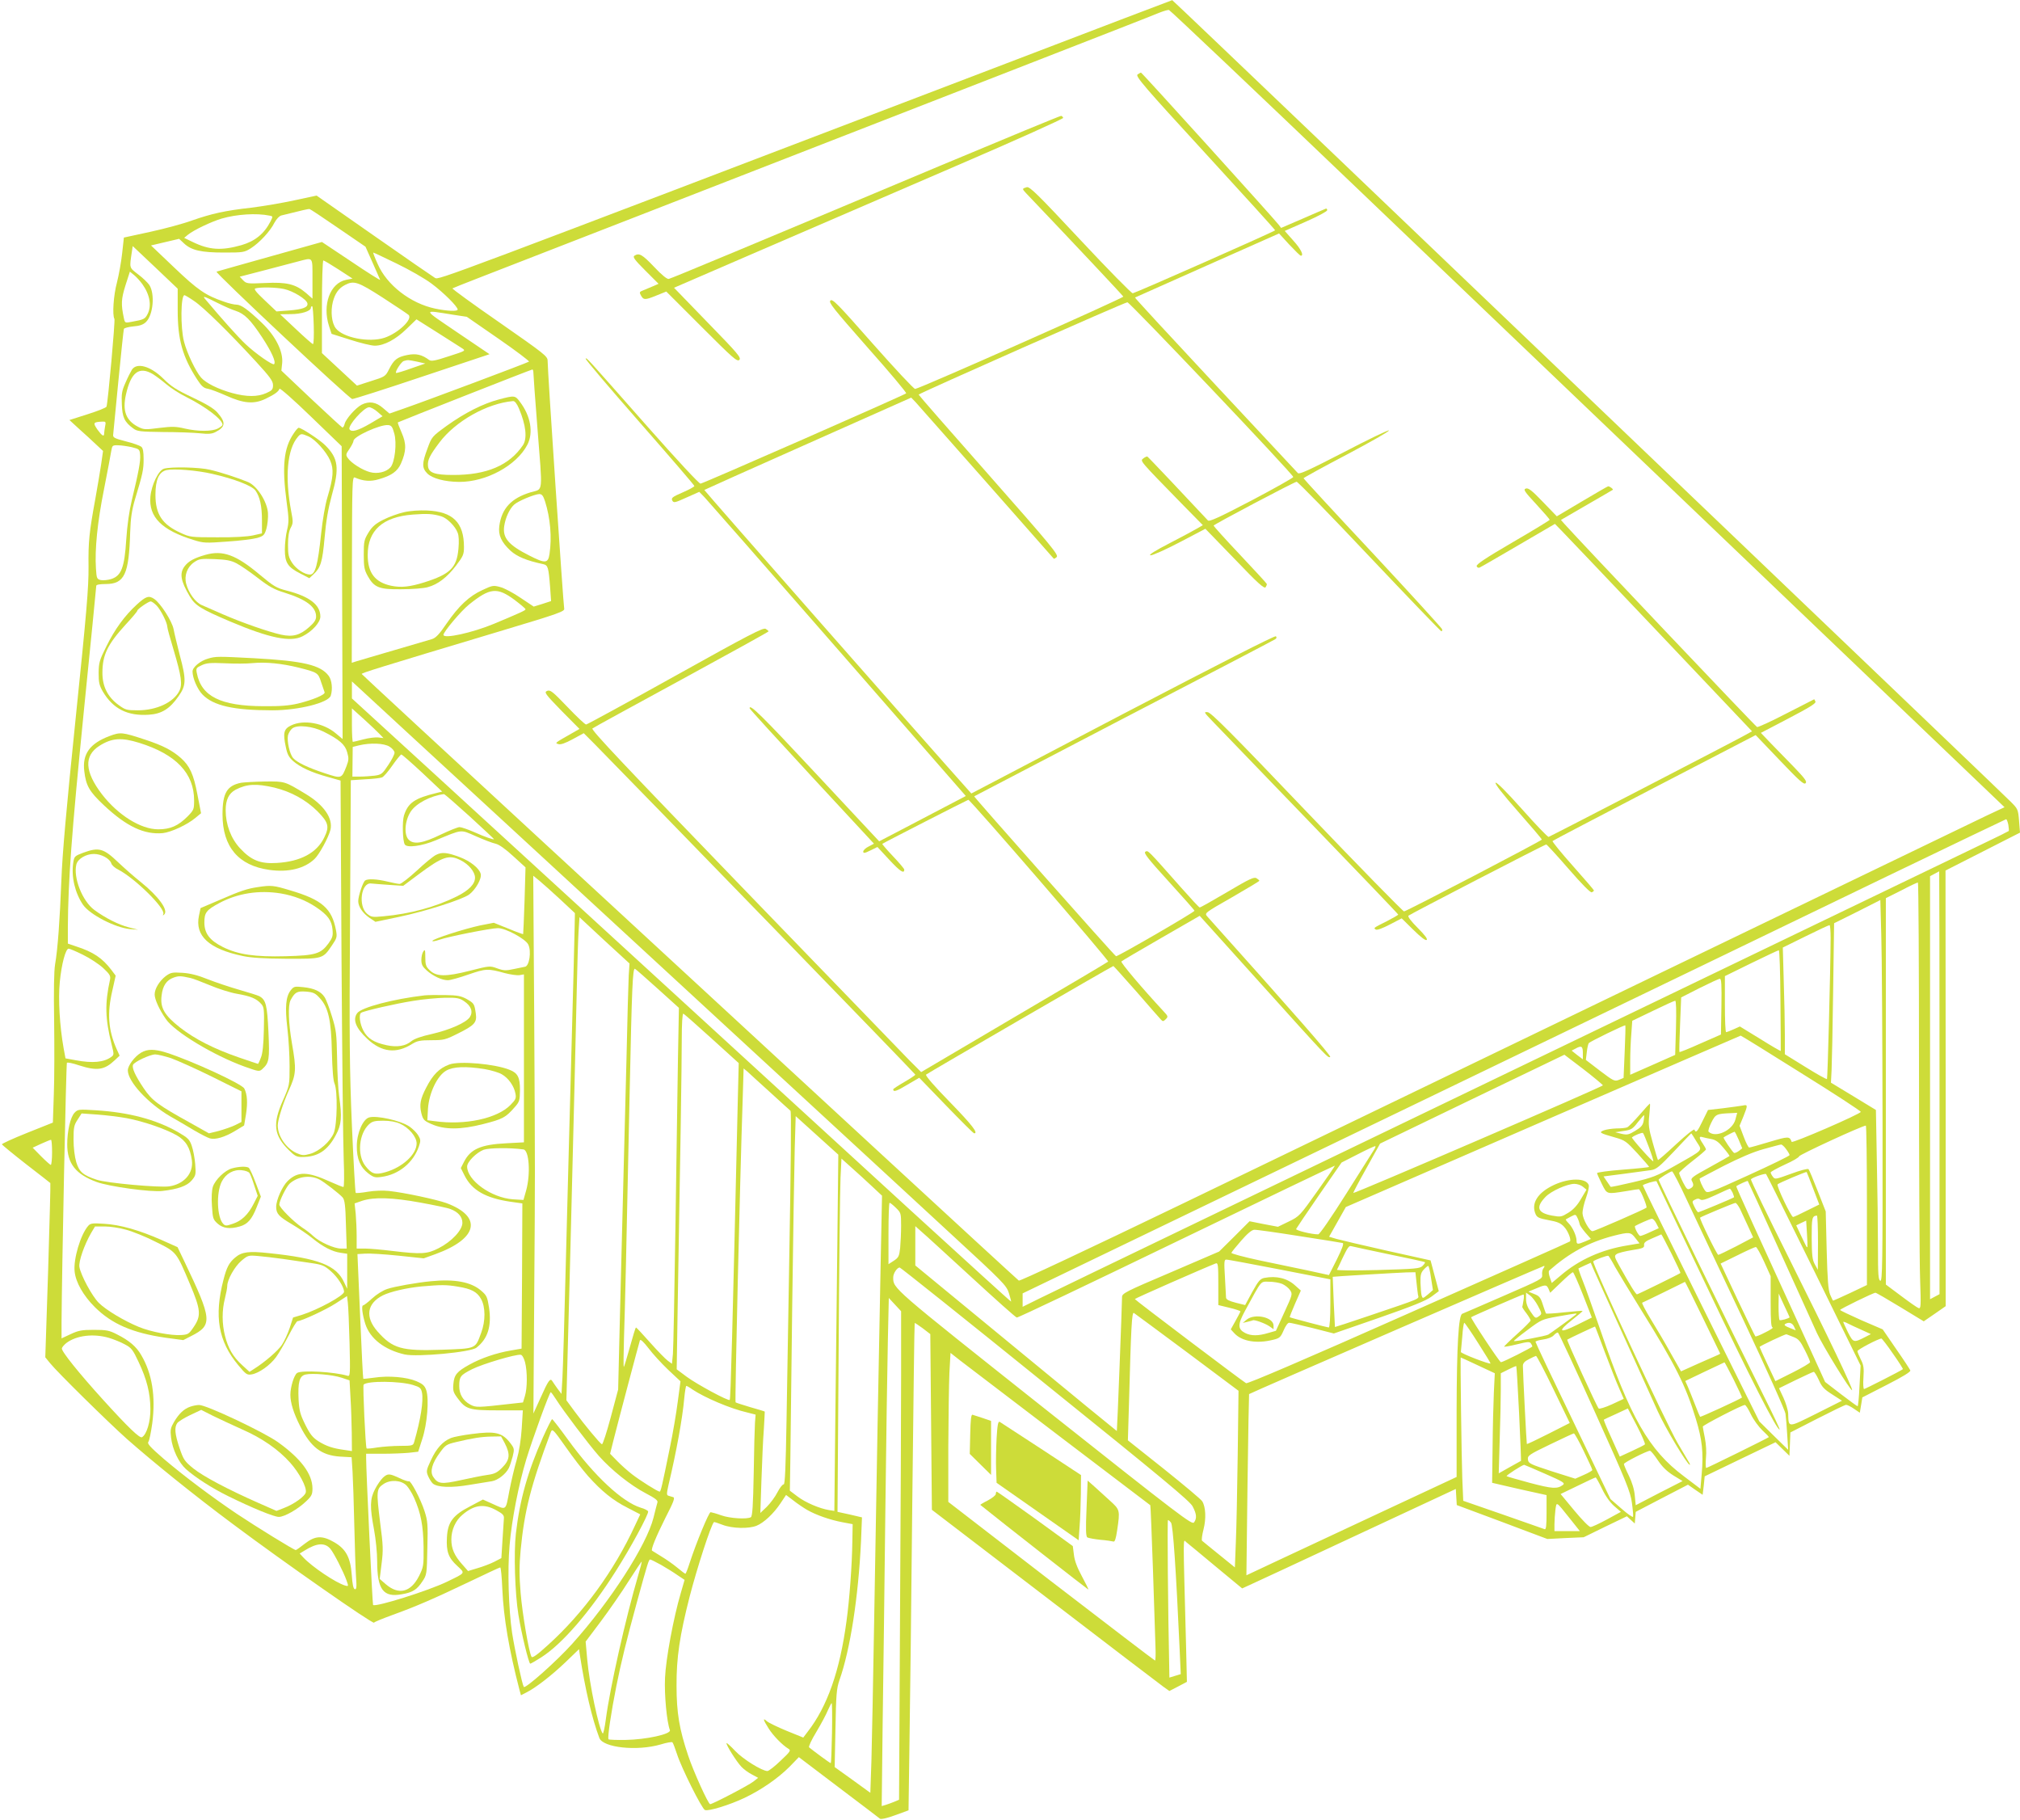 <?xml version="1.0" standalone="no"?>
<!DOCTYPE svg PUBLIC "-//W3C//DTD SVG 20010904//EN"
 "http://www.w3.org/TR/2001/REC-SVG-20010904/DTD/svg10.dtd">
<svg version="1.0" xmlns="http://www.w3.org/2000/svg"
 width="1280pt" height="1153pt" viewBox="0 0 1280 1153"
 preserveAspectRatio="xMidYMid meet">
<g transform="translate(0,1153) scale(0.1,-0.1)"
fill="#cddc39" stroke="none">
<path d="M6300 11099 c-3519 -1343 -3519 -1343 -3543 -1330 -12 7 -186 127
-386 267 l-365 255 -140 -30 c-78 -17 -202 -38 -276 -47 -167 -19 -247 -37
-374 -81 -54 -20 -173 -52 -265 -72 l-166 -36 -11 -100 c-6 -55 -21 -138 -33
-185 -22 -81 -30 -207 -16 -230 6 -9 -41 -529 -50 -556 -2 -7 -56 -28 -119
-48 l-116 -37 62 -57 c35 -31 83 -75 107 -98 l44 -41 -12 -84 c-7 -46 -23
-142 -36 -214 -40 -219 -46 -276 -44 -436 1 -129 -12 -286 -81 -954 -59 -572
-85 -865 -91 -1030 -10 -255 -23 -437 -40 -535 -7 -42 -9 -169 -6 -355 2 -159
2 -370 -2 -469 l-6 -178 -163 -65 c-90 -36 -162 -69 -160 -73 2 -4 71 -61 153
-125 83 -64 152 -118 154 -120 2 -2 -5 -251 -14 -554 l-18 -550 31 -38 c44
-55 370 -376 487 -480 168 -148 428 -358 670 -538 322 -241 888 -636 895 -625
3 5 55 26 115 48 147 53 263 103 489 211 104 50 192 91 196 91 4 0 10 -62 13
-137 8 -183 43 -386 108 -636 l10 -37 37 19 c60 31 158 107 247 192 l84 81 5
-34 c34 -221 77 -404 124 -529 24 -61 238 -84 387 -41 39 12 73 18 76 14 4 -4
17 -38 29 -75 29 -90 158 -347 177 -354 23 -9 156 32 251 77 107 51 212 124
286 198 l58 60 252 -191 c138 -104 256 -194 262 -199 7 -5 45 3 96 22 l85 31
6 427 c4 235 12 929 18 1542 7 613 13 1117 15 1118 1 2 24 -13 51 -33 l48 -37
5 -556 5 -557 715 -547 c393 -301 732 -560 752 -574 l38 -27 56 29 55 29 -5
215 c-20 754 -20 686 1 670 10 -8 94 -77 186 -154 l168 -139 42 19 c23 10 328
152 677 315 l635 296 3 -51 3 -51 287 -107 287 -108 115 6 115 5 137 67 137
66 25 -23 25 -23 3 37 3 37 165 86 166 86 46 -32 47 -32 7 58 6 59 224 108
225 108 44 -43 44 -43 3 74 3 74 170 87 c94 48 176 88 183 88 7 0 30 -11 50
-25 l37 -25 8 48 8 49 154 79 c102 52 153 83 150 92 -3 7 -43 69 -90 136 l-85
124 -135 58 c-74 33 -135 62 -135 65 0 6 210 109 224 109 5 0 76 -41 158 -91
l148 -90 70 48 69 48 0 1380 -1 1380 236 120 236 120 -6 75 c-6 73 -8 76 -53
121 -25 26 -773 741 -1661 1590 -888 849 -2073 1981 -2632 2516 -560 535
-1019 973 -1020 972 -2 0 -509 -193 -1128 -430z m2312 -774 c656 -627 1845
-1763 2641 -2524 l1449 -1385 -109 -51 c-59 -29 -999 -482 -2088 -1007 -1089
-526 -2443 -1179 -3008 -1452 -616 -297 -1034 -493 -1041 -489 -7 5 -415 380
-907 834 -492 454 -1425 1315 -2074 1914 -649 599 -1181 1091 -1183 1095 -2 6
86 34 876 271 381 114 412 126 407 144 -5 19 -105 1503 -105 1570 0 28 -21 44
-305 242 -168 116 -302 214 -298 216 5 3 78 32 163 65 140 54 1456 566 3500
1362 421 164 788 307 815 319 28 11 55 19 62 18 7 -1 549 -515 1205 -1142z
m-6470 -239 l174 -119 45 -101 c24 -55 46 -104 48 -109 2 -5 -81 47 -183 116
l-186 124 -328 -92 c-180 -50 -333 -94 -340 -96 -13 -4 837 -802 860 -807 7
-1 206 62 441 141 l429 143 -204 138 c-226 154 -224 143 -26 112 l86 -13 201
-139 c110 -76 197 -142 193 -145 -8 -7 -651 -248 -795 -298 l-89 -31 -41 35
c-45 39 -88 45 -136 21 -37 -20 -99 -89 -107 -121 -3 -14 -10 -25 -15 -23 -4
2 -93 83 -197 181 l-189 179 5 48 c7 74 -42 171 -127 253 -90 86 -133 117
-163 117 -14 0 -49 8 -79 19 -117 40 -166 74 -315 216 l-147 140 89 21 89 21
31 -29 c47 -44 109 -58 254 -58 121 0 128 1 171 28 55 36 121 107 148 161 13
24 31 43 44 46 135 34 173 42 178 41 4 0 85 -54 181 -120z m-434 78 c22 -4 22
-5 6 -37 -40 -78 -98 -125 -184 -150 -127 -36 -204 -31 -309 20 l-54 26 24 20
c37 30 149 83 213 102 95 28 222 36 304 19z m-582 -601 c0 -185 31 -294 122
-435 29 -45 43 -57 69 -61 18 -3 70 -23 115 -43 111 -50 176 -56 250 -21 58
28 83 46 89 64 2 7 92 -72 199 -176 l195 -188 3 -928 3 -927 -42 35 c-78 67
-205 90 -285 51 -46 -22 -52 -48 -33 -136 9 -46 19 -65 47 -90 45 -39 114 -71
218 -100 l82 -23 6 -1115 c4 -613 10 -1193 14 -1288 4 -97 3 -172 -2 -172 -5
0 -43 15 -85 34 -143 65 -204 66 -268 4 -34 -33 -73 -120 -73 -164 0 -43 18
-62 98 -109 42 -25 102 -65 132 -90 66 -54 126 -85 180 -92 l40 -6 0 -111 0
-111 -19 40 c-49 109 -161 153 -477 186 -128 14 -172 8 -214 -28 -38 -32 -54
-62 -74 -141 -60 -231 -33 -389 94 -541 49 -59 55 -63 86 -58 45 8 115 57 153
109 18 24 53 85 79 135 26 51 52 93 57 93 26 1 180 72 243 113 l71 46 5 -42
c3 -23 8 -138 11 -255 5 -200 4 -213 -13 -208 -82 25 -290 37 -319 18 -19 -12
-43 -89 -43 -138 0 -51 20 -116 62 -199 68 -134 134 -185 253 -193 l73 -4 6
-92 c3 -50 8 -201 11 -336 3 -135 8 -283 11 -329 5 -67 3 -82 -8 -79 -9 3 -15
31 -19 90 -8 111 -37 165 -112 208 -76 44 -121 41 -186 -10 -28 -22 -53 -40
-57 -40 -11 0 -248 146 -374 230 -159 107 -336 240 -464 349 -83 72 -105 96
-96 106 6 7 17 61 25 119 22 170 -1 314 -70 431 -30 53 -77 93 -153 131 -50
26 -68 29 -147 29 -77 0 -98 -4 -147 -27 l-58 -27 0 102 c2 329 29 1639 34
1644 4 4 38 -3 76 -16 115 -37 161 -30 226 31 l32 30 -19 42 c-53 120 -61 226
-27 371 l21 94 -27 36 c-58 76 -115 114 -223 149 l-53 18 0 106 c2 292 23 582
99 1344 45 444 81 812 81 817 0 7 24 11 59 11 120 0 148 60 156 330 3 88 10
136 30 205 50 165 55 190 55 256 0 48 -4 70 -15 79 -9 7 -53 23 -98 34 -70 18
-82 24 -80 41 1 11 16 164 33 340 17 176 33 325 35 331 2 6 29 13 59 16 40 3
63 11 80 27 47 44 59 179 22 236 -10 14 -41 45 -71 67 -58 45 -55 37 -39 146
l5 33 143 -135 142 -135 0 -138z m1386 298 c79 -38 179 -95 223 -128 75 -56
165 -145 165 -164 0 -13 -66 -10 -143 6 -156 33 -306 149 -364 283 -18 39 -30
72 -28 72 3 0 69 -31 147 -69z m-532 -97 l0 -126 -41 36 c-66 56 -122 70 -260
63 -112 -5 -118 -4 -139 18 l-21 22 158 41 c87 23 183 48 213 56 96 25 90 33
90 -110z m165 59 l89 -58 -41 -8 c-101 -20 -152 -158 -108 -293 l16 -49 117
-37 c65 -21 135 -38 157 -38 59 0 134 40 203 108 l61 59 133 -84 c73 -47 144
-91 157 -100 23 -15 21 -16 -85 -50 -84 -28 -111 -33 -124 -24 -47 35 -83 43
-139 32 -64 -13 -85 -29 -116 -91 -22 -44 -26 -47 -113 -74 l-90 -29 -111 103
-111 103 0 293 c0 162 4 294 9 294 4 0 48 -26 96 -57z m-1243 -93 c48 -67 60
-138 33 -190 -16 -31 -24 -35 -97 -48 -46 -9 -46 -9 -53 22 -19 90 -17 121 10
208 l28 87 27 -22 c15 -12 38 -38 52 -57z m1524 -86 c82 -53 155 -102 163
-109 28 -27 -66 -116 -153 -145 -98 -32 -264 1 -309 61 -25 34 -33 105 -18
166 14 54 37 87 78 108 56 29 82 20 239 -81z m-626 55 c57 -12 143 -65 148
-91 5 -25 -29 -38 -117 -45 l-79 -6 -75 71 c-55 52 -71 72 -58 75 32 9 131 7
181 -4z m-570 -76 c59 -39 220 -197 393 -385 88 -96 107 -122 107 -148 0 -27
-6 -34 -42 -50 -55 -25 -125 -25 -217 0 -90 25 -166 63 -197 98 -34 39 -90
157 -108 228 -23 88 -21 294 3 294 3 0 31 -16 61 -37z m148 -12 c42 -21 94
-44 115 -50 57 -19 94 -56 168 -168 61 -93 89 -156 76 -170 -9 -9 -119 68
-180 126 -48 45 -151 160 -255 284 -22 25 -11 22 76 -22z m610 -141 c2 -66 0
-120 -5 -120 -4 0 -53 43 -108 95 l-100 94 68 1 c66 0 127 19 127 40 0 6 3 10
8 10 4 0 8 -54 10 -120z m654 -231 l53 -12 -90 -31 c-49 -18 -92 -30 -95 -29
-9 7 33 72 49 76 27 8 28 7 83 -4z m738 -71 c0 -13 11 -167 25 -343 34 -437
39 -389 -43 -414 -122 -37 -183 -102 -198 -213 -8 -58 13 -103 71 -157 41 -37
102 -63 207 -85 30 -7 34 -18 44 -148 l6 -86 -55 -18 -55 -17 -84 56 c-45 31
-104 62 -129 68 -43 12 -50 10 -112 -19 -85 -39 -150 -101 -227 -212 -46 -68
-68 -91 -93 -99 -17 -5 -126 -37 -242 -71 -115 -34 -223 -65 -238 -70 l-28 -9
1 590 c1 550 2 590 18 584 55 -24 100 -27 153 -11 80 23 118 50 140 100 34 78
35 125 4 195 -15 34 -26 63 -24 65 5 4 842 334 852 335 4 1 7 -9 7 -21z m-988
-247 l32 -28 -79 -47 c-78 -45 -118 -56 -130 -36 -14 22 91 140 124 140 11 0
35 -13 53 -29z m-1726 -92 c-3 -17 -6 -38 -6 -45 0 -24 -14 -15 -43 25 -29 43
-27 47 32 50 21 1 23 -2 17 -30z m1832 -44 c18 -61 4 -185 -24 -216 -27 -30
-83 -43 -130 -30 -48 13 -118 57 -140 89 -14 20 -13 25 11 59 14 21 25 43 25
50 0 28 170 105 220 100 20 -2 27 -11 38 -52z m-1663 -88 c48 -12 50 -13 53
-50 3 -39 -9 -104 -53 -287 -16 -66 -29 -158 -35 -248 -11 -177 -31 -229 -94
-250 -22 -7 -52 -10 -67 -7 -25 6 -27 10 -31 73 -8 120 9 293 51 502 22 113
43 222 46 243 6 35 8 37 43 36 20 0 60 -6 87 -12z m2619 -344 c33 -105 44
-227 28 -333 -9 -60 -27 -61 -127 -10 -133 67 -171 112 -160 187 8 54 34 110
63 136 25 23 129 66 159 67 17 0 25 -10 37 -47z m-194 -623 c38 -29 70 -55 70
-60 0 -7 -26 -19 -200 -92 -137 -57 -320 -97 -320 -70 0 19 111 151 162 192
133 107 178 111 288 30z m-45 -1425 c489 -451 1241 -1144 1670 -1540 429 -396
941 -867 1136 -1048 337 -310 356 -330 372 -379 9 -29 15 -53 14 -54 -1 -2
-290 261 -642 583 -582 533 -1706 1563 -3032 2778 l-503 460 0 54 0 54 48 -44
c26 -24 447 -413 937 -864z m-808 573 l23 -24 -33 4 c-18 2 -60 -3 -94 -12
-33 -9 -64 -16 -67 -16 -3 0 -6 48 -6 106 l0 106 78 -70 c42 -38 87 -81 99
-94z m-357 17 c100 -50 137 -82 150 -131 11 -38 10 -50 -4 -87 -32 -81 -30
-81 -137 -46 -106 35 -176 68 -201 96 -22 24 -41 108 -33 145 4 15 16 35 28
44 33 24 129 13 197 -21z m418 -95 c18 -11 32 -28 32 -39 0 -10 -18 -46 -40
-78 -37 -56 -43 -61 -86 -67 -26 -3 -68 -6 -94 -6 l-47 0 1 94 1 94 40 10 c72
17 157 14 193 -8z m209 -167 l125 -118 -33 -8 c-141 -34 -183 -62 -209 -143
-12 -36 -9 -162 5 -184 14 -23 109 -10 195 26 174 72 155 70 256 26 49 -22
105 -43 124 -47 22 -5 61 -32 112 -79 l78 -71 -6 -210 c-4 -115 -8 -211 -9
-213 -1 -1 -44 14 -94 35 l-92 37 -87 -17 c-98 -21 -302 -86 -302 -98 0 -5 19
-1 43 7 55 20 328 74 372 74 49 0 173 -67 192 -103 22 -43 7 -141 -22 -142 -5
-1 -36 -7 -68 -14 -51 -11 -64 -11 -106 4 -47 17 -48 17 -174 -15 -153 -39
-213 -38 -255 4 -23 22 -27 35 -27 81 0 47 -2 53 -12 38 -7 -9 -13 -33 -13
-54 0 -30 7 -43 35 -68 41 -36 96 -61 133 -61 15 0 73 16 130 36 111 38 123
39 231 9 35 -9 77 -15 92 -13 l29 5 0 -532 0 -532 -112 -6 c-162 -8 -227 -37
-268 -118 l-20 -39 24 -48 c47 -93 134 -142 288 -165 l78 -11 -2 -460 -3 -460
-70 -12 c-92 -16 -186 -48 -260 -89 -80 -44 -97 -65 -102 -122 -4 -42 -1 -54
26 -90 52 -71 73 -78 255 -78 l159 0 -7 -114 c-5 -75 -16 -144 -32 -200 -14
-47 -35 -137 -47 -199 -24 -126 -16 -120 -109 -78 l-58 26 -81 -43 c-109 -56
-142 -100 -147 -197 -5 -89 9 -129 65 -180 52 -49 56 -42 -65 -101 -118 -57
-452 -162 -468 -147 -4 4 -44 846 -44 931 l0 27 104 0 c56 0 131 3 165 6 l61
7 26 81 c31 94 44 252 25 309 -10 28 -21 39 -63 57 -62 26 -175 36 -268 22
-36 -5 -66 -8 -68 -7 -2 2 -11 180 -20 397 l-17 393 50 3 c28 2 122 -4 210
-13 l160 -17 75 27 c269 98 299 237 69 323 -61 22 -268 67 -365 77 -36 4 -91
2 -133 -5 -40 -7 -75 -10 -77 -7 -3 3 -14 193 -24 424 -15 355 -17 551 -12
1304 l5 886 91 6 c50 2 98 8 107 12 9 3 39 37 65 75 27 39 53 70 57 70 5 0 65
-53 134 -117z m298 -274 c85 -78 155 -143 155 -145 0 -6 -58 14 -127 45 -39
17 -80 31 -91 31 -11 0 -63 -21 -116 -46 -117 -57 -174 -66 -206 -34 -32 32
-25 121 13 179 34 51 124 99 210 110 4 1 77 -63 162 -140z m9751 -54 c3 -20 5
-38 2 -40 -2 -2 -73 -38 -158 -78 -85 -41 -1021 -492 -2080 -1002 -1059 -510
-2348 -1131 -2865 -1380 -517 -249 -986 -475 -1042 -503 l-103 -51 0 43 0 42
2363 1139 c1299 627 2700 1302 3112 1502 413 199 753 362 757 363 4 0 10 -16
14 -35z m-436 -1635 l0 -1339 -30 -16 -30 -16 0 1340 0 1340 28 15 c15 8 28
15 30 16 1 0 2 -603 2 -1340z m-8741 1163 l94 -88 -2 -100 c-1 -55 -10 -419
-21 -810 -11 -390 -26 -984 -35 -1320 -8 -335 -18 -656 -21 -713 l-6 -103 -25
33 c-13 18 -28 40 -33 48 -13 22 -25 6 -75 -106 l-45 -99 5 720 c6 855 6 708
0 1804 l-6 883 38 -31 c21 -17 80 -70 132 -118z m8611 -1055 c0 -640 3 -1248
7 -1352 6 -173 5 -189 -10 -183 -9 3 -59 38 -112 78 l-95 71 0 1224 0 1224 98
49 c53 28 100 50 105 50 4 1 7 -522 7 -1161z m-231 -380 c1 -874 -1 -987 -14
-982 -13 5 -15 38 -15 213 0 114 -3 356 -7 538 l-6 331 -143 87 -142 86 4 77
c2 42 7 270 10 505 l6 428 147 73 146 74 6 -222 c4 -121 7 -665 8 -1208z
m-7945 952 c-2 -41 -9 -275 -14 -520 -6 -245 -15 -596 -20 -780 -5 -184 -14
-557 -21 -829 l-12 -494 -47 -176 c-26 -97 -51 -174 -56 -171 -13 6 -110 123
-172 207 l-53 72 10 373 c6 205 15 567 21 803 6 237 15 597 20 800 5 204 12
489 15 635 3 146 8 306 11 357 l6 92 158 -147 159 -146 -5 -76z m7616 238 c-1
-208 -19 -890 -23 -894 -3 -3 -64 31 -136 76 l-131 81 0 122 c0 67 -3 219 -7
338 l-6 216 144 71 c79 39 147 71 152 71 4 1 7 -36 7 -81z m-11074 -107 c43
-21 101 -59 128 -84 42 -39 48 -50 43 -74 -33 -151 -31 -244 10 -409 16 -64
16 -67 -2 -80 -46 -34 -118 -41 -225 -21 l-65 12 -12 65 c-25 141 -35 312 -24
420 11 113 37 210 56 210 6 0 47 -17 91 -39z m10756 -288 c2 -175 2 -319 2
-321 -1 -2 -60 32 -130 76 l-129 79 -40 -18 c-22 -10 -43 -18 -47 -18 -5 -1
-8 79 -8 177 l0 178 167 82 c92 45 171 82 175 82 4 0 9 -143 10 -317z m-7113
72 l133 -120 -6 -320 c-3 -176 -10 -655 -16 -1065 -6 -410 -13 -773 -16 -808
l-6 -62 -26 19 c-15 11 -65 62 -112 115 -47 53 -87 96 -90 96 -3 0 -20 -56
-39 -125 -19 -69 -36 -125 -38 -125 -3 0 -2 82 1 183 6 175 15 542 36 1562 14
662 19 787 34 777 7 -4 72 -61 145 -127z m6739 -112 l-3 -177 -130 -57 c-71
-32 -131 -56 -133 -54 -2 1 0 80 4 175 l7 171 116 59 c64 32 122 59 129 59 10
1 12 -38 10 -176z m-288 -135 l-5 -171 -142 -63 -143 -63 0 87 c0 48 3 125 7
171 l6 84 131 63 c72 35 136 64 141 64 6 0 8 -60 5 -172z m-6110 -68 l171
-155 -6 -240 c-34 -1474 -45 -1889 -51 -1894 -8 -9 -208 99 -273 147 l-63 47
6 385 c17 967 26 1539 26 1698 0 107 4 172 10 170 5 -1 86 -73 180 -158z
m5785 -84 l-7 -165 -29 -12 c-28 -11 -34 -8 -120 57 l-90 69 6 50 c3 28 9 53
13 57 11 11 226 116 231 112 2 -1 0 -77 -4 -168z m1118 -134 c209 -130 379
-241 378 -246 0 -13 -434 -201 -438 -190 -13 36 -19 36 -140 0 -66 -20 -124
-36 -129 -36 -5 0 -21 31 -35 69 l-26 69 24 58 c29 73 29 77 -4 70 -16 -3 -71
-10 -124 -17 l-96 -11 -34 -69 c-33 -69 -43 -80 -52 -56 -2 7 -50 -31 -116
-92 -61 -57 -113 -102 -115 -100 -2 2 -17 51 -33 109 -26 92 -29 114 -22 175
4 39 6 71 4 73 -1 2 -31 -30 -65 -70 -35 -40 -70 -76 -79 -80 -9 -4 -39 -7
-68 -7 -28 -1 -64 -6 -80 -12 -34 -13 -26 -18 70 -45 64 -18 72 -24 143 -101
41 -45 74 -83 74 -86 0 -2 -74 -10 -165 -17 -91 -7 -165 -17 -165 -22 0 -5 14
-35 30 -68 34 -68 29 -66 155 -46 44 8 81 13 81 12 14 -14 53 -111 47 -117
-11 -10 -328 -149 -342 -149 -19 0 -61 76 -63 112 -1 19 9 64 22 99 13 36 21
73 17 82 -17 45 -122 45 -218 1 -106 -49 -149 -118 -118 -187 9 -20 23 -26 82
-37 56 -10 77 -19 98 -42 25 -26 47 -83 37 -93 -2 -3 -462 -207 -1021 -455
-653 -290 -1022 -448 -1031 -443 -26 15 -705 528 -705 533 -1 4 441 198 513
226 14 5 16 -10 16 -129 l0 -135 70 -17 c39 -9 70 -20 70 -23 0 -3 -14 -30
-31 -60 l-30 -54 23 -25 c47 -51 142 -67 245 -41 42 10 48 16 67 60 12 28 26
48 35 48 9 0 76 -16 150 -34 l133 -34 286 99 c209 73 297 108 332 134 l47 35
-26 97 -26 98 -275 61 c-151 34 -296 68 -321 75 l-47 14 53 94 53 94 1249 543
c686 298 1250 542 1253 543 3 0 175 -106 383 -237z m-1383 127 l0 -40 -36 27
-35 28 23 12 c39 22 48 17 48 -27z m127 -205 c2 -8 -1577 -688 -1582 -682 -1
2 36 73 84 158 l86 155 584 282 584 281 121 -92 c66 -51 121 -97 123 -102z
m-5277 -44 c69 -63 127 -116 129 -117 6 -4 3 -324 -9 -1013 -5 -294 -12 -720
-16 -947 -5 -297 -10 -410 -18 -407 -6 2 -24 -20 -39 -49 -15 -30 -46 -71 -68
-93 l-41 -39 7 208 c4 115 10 259 15 320 4 62 6 113 6 114 -1 2 -42 14 -91 28
-49 15 -92 28 -94 31 -5 5 27 1381 45 1917 l6 198 22 -18 c11 -11 77 -70 146
-133z m6117 -171 c-17 -70 -126 -121 -170 -79 -5 4 3 30 17 58 27 54 32 56
127 60 l37 2 -11 -41z m-582 -11 c-5 -27 -16 -40 -53 -62 -41 -25 -51 -27 -87
-19 l-40 10 53 8 c49 7 58 13 90 55 21 26 38 46 40 45 2 -2 0 -18 -3 -37z
m-5109 -768 c-3 -305 -9 -813 -13 -1129 l-6 -573 -33 5 c-61 10 -150 48 -200
86 l-49 37 3 189 c1 105 7 548 12 985 6 437 13 886 16 997 l6 202 135 -122
135 -122 -6 -555z m6524 234 l0 -505 -105 -50 c-58 -27 -107 -49 -109 -49 -2
0 -10 17 -19 38 -12 29 -17 91 -22 282 l-6 245 -51 130 c-28 72 -54 134 -58
138 -5 5 -54 -8 -110 -29 -99 -36 -103 -37 -116 -19 -8 10 -14 23 -14 27 0 5
41 27 90 50 50 22 90 46 90 52 0 10 397 193 423 195 4 1 7 -227 7 -505z
m-1381 367 c17 -46 30 -86 27 -88 -2 -2 -34 30 -71 72 -37 41 -66 77 -64 79
16 14 65 33 70 28 4 -4 21 -45 38 -91z m569 47 l22 -53 -22 -17 c-12 -9 -26
-14 -30 -12 -11 7 -71 95 -66 98 6 6 63 35 69 36 3 0 15 -24 27 -52z m-268
-10 c38 -61 51 -47 -134 -152 -120 -68 -143 -76 -269 -106 -76 -18 -139 -31
-141 -29 -1 2 -12 18 -24 35 l-21 31 132 17 c73 10 149 20 170 23 33 5 53 22
145 119 59 63 108 114 109 114 1 0 16 -23 33 -52z m93 16 c28 -5 47 -18 78
-56 23 -27 40 -50 38 -52 -2 -2 -59 -34 -126 -71 -108 -59 -121 -69 -113 -85
15 -27 12 -38 -10 -50 -17 -9 -22 -5 -45 39 -14 28 -25 55 -25 60 0 5 38 39
85 76 47 36 85 69 85 73 0 4 -9 21 -20 37 -25 37 -25 48 -2 41 9 -3 34 -8 55
-12z m-10513 -84 c0 -44 -4 -80 -8 -80 -4 0 -32 25 -61 54 l-54 55 54 25 c30
13 57 25 62 25 4 1 7 -35 7 -79z m10988 20 c12 -16 22 -33 22 -38 0 -5 -117
-62 -260 -127 -250 -114 -261 -117 -275 -99 -17 23 -39 73 -34 78 2 2 72 38
154 81 99 50 184 87 250 105 55 15 105 29 111 29 5 1 20 -12 32 -29z m-2610
-2 c-8 -13 -88 -139 -177 -280 -98 -155 -169 -258 -178 -258 -43 0 -143 25
-140 34 3 6 68 103 146 216 l142 205 102 52 c56 29 106 52 111 52 4 1 2 -9 -6
-21z m-5391 0 c36 -5 46 -155 17 -260 l-17 -60 -67 4 c-137 10 -290 120 -290
208 0 29 58 88 105 106 35 12 164 14 252 2z m2210 -235 l62 -58 -9 -450 c-11
-544 -26 -1360 -41 -2255 -6 -366 -14 -758 -17 -871 l-7 -207 -113 82 -113 81
5 245 c4 217 7 252 25 305 69 195 120 526 137 881 l6 151 -77 18 -78 17 7 996
c3 549 9 1052 12 1119 l6 123 67 -60 c36 -32 94 -85 128 -117z m2821 -29
c-111 -156 -114 -160 -182 -193 l-68 -33 -90 17 -90 18 -96 -96 -97 -96 -307
-132 c-285 -121 -308 -133 -308 -156 0 -45 -31 -848 -33 -849 -1 0 -289 235
-639 524 l-638 525 0 124 0 125 38 -34 c22 -18 163 -148 316 -288 152 -140
282 -256 289 -257 7 -2 462 215 1012 481 550 266 1001 482 1003 481 2 -2 -48
-74 -110 -161z m2346 -67 c50 -106 208 -443 353 -749 144 -306 265 -574 267
-595 3 -21 8 -81 11 -133 l6 -95 -92 90 -91 90 -369 744 c-203 409 -369 747
-369 751 0 7 82 32 87 26 1 -1 143 -299 316 -662 271 -571 451 -924 464 -910
2 2 -40 91 -93 197 -214 430 -674 1374 -674 1385 0 6 74 53 85 53 6 0 50 -86
99 -192z m795 84 l39 -102 -79 -39 c-43 -22 -82 -40 -87 -40 -12 0 -107 198
-98 207 9 9 180 81 184 78 1 -1 20 -48 41 -104z m5 -519 l296 -603 -7 -130
c-3 -71 -9 -129 -12 -128 -3 0 -51 35 -106 77 l-100 77 -98 215 c-337 735
-468 1023 -465 1025 10 8 70 36 73 33 2 -2 92 -199 200 -438 108 -239 216
-475 238 -525 38 -83 215 -370 223 -362 7 7 -149 334 -395 826 -139 277 -249
506 -246 510 13 13 90 39 96 33 4 -4 140 -278 303 -610z m-9469 575 c28 -14
127 -91 146 -113 13 -15 18 -50 21 -171 l5 -153 -36 0 c-44 0 -135 41 -176 79
-16 16 -48 40 -70 54 -56 38 -145 127 -145 146 0 24 45 114 66 133 51 45 130
56 189 25z m8005 -45 l23 -19 -35 -59 c-23 -40 -49 -68 -80 -87 -44 -27 -48
-28 -104 -18 -92 17 -104 53 -40 119 36 37 135 81 182 82 18 0 42 -8 54 -18z
m949 -38 c6 -15 10 -28 9 -29 -6 -6 -220 -95 -227 -95 -4 0 -15 16 -24 35 -16
33 -16 35 4 45 15 8 24 8 33 1 10 -8 35 -1 97 28 46 22 87 40 90 40 3 1 11
-11 18 -25z m-8314 -63 c88 -16 174 -34 190 -41 48 -18 75 -49 75 -87 0 -46
-68 -119 -151 -161 -72 -37 -109 -39 -294 -17 -66 8 -144 15 -172 15 l-53 0 0
78 c0 42 -3 107 -6 143 l-7 65 49 17 c75 24 188 21 369 -12z m3012 -33 c32
-31 33 -34 33 -113 0 -45 -3 -109 -6 -141 -6 -53 -10 -61 -40 -81 l-34 -22 0
194 c0 107 3 195 7 195 4 0 22 -14 40 -32z m5348 -5 c10 -21 33 -70 51 -110
l33 -72 -106 -56 c-59 -30 -110 -55 -115 -55 -8 0 -121 231 -115 236 6 6 212
92 223 93 6 1 18 -16 29 -36z m-1015 -99 c0 -6 16 -29 35 -52 l36 -41 -37 -16
c-48 -20 -54 -19 -54 5 0 30 -25 85 -50 110 -12 12 -20 23 -18 25 2 1 17 9 33
18 29 15 30 15 42 -11 7 -15 12 -32 13 -38z m1510 -116 l-1 -173 -19 35 c-16
29 -19 56 -20 167 0 128 2 139 33 142 4 1 7 -77 7 -171z m-1025 122 l16 -31
-53 -24 c-29 -14 -58 -25 -64 -25 -11 0 -41 58 -33 63 20 12 97 46 106 46 7 1
20 -13 28 -29z m958 -149 c-4 -6 -3 -7 -40 70 l-31 66 31 15 32 15 5 -81 c3
-44 4 -83 3 -85z m-3220 68 c144 -22 268 -42 275 -44 9 -3 -3 -35 -37 -104
l-50 -99 -133 29 c-73 15 -213 45 -311 65 -97 21 -176 42 -174 47 1 5 30 40
62 77 40 46 68 69 83 69 13 1 141 -17 285 -40z m2130 -13 l26 -33 -76 -13
c-163 -26 -308 -91 -424 -191 l-56 -47 -12 35 c-7 19 -9 38 -5 43 128 113 251
180 409 221 99 25 109 24 138 -15z m228 -97 c33 -67 59 -122 57 -124 -8 -7
-269 -135 -275 -135 -8 0 -46 62 -111 179 -33 59 -34 65 -18 76 9 7 53 18 97
25 70 11 79 15 77 32 -2 15 9 25 52 43 30 13 56 24 57 25 2 0 30 -54 64 -121z
m-1791 -5 c124 -25 227 -48 229 -50 3 -3 -4 -13 -15 -24 -17 -17 -43 -19 -283
-26 -155 -4 -262 -3 -259 2 3 5 18 36 33 69 35 73 43 85 58 80 7 -2 113 -25
237 -51z m2378 -46 l42 -93 0 -162 c0 -124 3 -163 13 -163 6 -1 -14 -15 -47
-31 -32 -17 -60 -28 -63 -25 -3 3 -54 108 -113 233 l-107 228 106 52 c58 29
111 53 117 53 6 0 29 -42 52 -92z m-9383 16 c55 -8 135 -20 178 -26 69 -10 83
-16 123 -51 44 -38 84 -101 84 -131 0 -24 -166 -114 -267 -146 l-56 -17 -21
-65 c-12 -36 -34 -84 -49 -107 -25 -38 -108 -110 -178 -154 l-28 -18 -46 42
c-58 53 -89 106 -109 185 -20 78 -20 163 -1 237 8 32 15 68 15 80 0 40 47 123
89 159 41 35 45 36 104 31 34 -3 107 -11 162 -19z m8440 -52 c21 -37 95 -159
165 -272 217 -348 282 -478 346 -689 40 -131 49 -213 37 -349 l-8 -94 -107 81
c-220 165 -338 372 -524 916 -48 138 -99 283 -116 324 -16 40 -27 74 -26 75 2
1 20 9 40 19 l38 17 14 -33 c7 -17 91 -203 186 -412 95 -209 196 -433 225
-497 45 -100 187 -338 202 -338 2 0 2 3 0 8 -2 4 -36 62 -76 129 -74 126 -546
1141 -535 1152 10 10 89 39 96 35 3 -2 23 -34 43 -72z m-2128 -14 l323 -63 0
-152 c0 -91 -4 -153 -10 -153 -9 0 -242 61 -247 65 -2 1 13 39 33 85 l37 84
-36 32 c-50 46 -119 63 -196 48 -26 -6 -37 -19 -76 -89 l-45 -83 -60 15 c-42
11 -60 20 -61 32 0 9 -4 67 -7 129 -6 96 -5 112 8 112 8 1 160 -28 337 -62z
m961 -55 l12 -76 -32 -28 c-33 -27 -33 -27 -40 -6 -3 12 -6 49 -7 81 -1 48 3
64 21 83 12 13 24 23 28 23 4 0 12 -34 18 -77z m713 63 c-7 -8 -11 -27 -9 -42
3 -26 -3 -29 -247 -135 -137 -60 -254 -110 -259 -112 -24 -8 -35 -203 -36
-613 l0 -421 -467 -218 c-258 -121 -557 -261 -667 -312 l-198 -93 7 573 c4
314 9 573 10 575 5 6 1860 811 1869 812 5 0 3 -6 -3 -14z m-3159 -732 c741
-597 917 -743 935 -777 26 -49 28 -76 9 -102 -12 -17 -81 35 -949 723 -973
772 -957 758 -957 830 0 25 25 62 41 62 5 0 420 -331 921 -736z m2353 649 c3
-32 8 -70 10 -85 5 -30 38 -16 -322 -138 -112 -38 -204 -68 -204 -67 -1 1 -14
300 -14 318 0 2 412 26 467 28 l57 1 6 -57z m1056 -87 l56 -143 -93 -46 c-114
-57 -128 -44 -32 31 38 30 68 55 66 57 -2 2 -54 -3 -116 -9 -62 -7 -114 -10
-116 -7 -2 3 -11 29 -20 57 -14 44 -22 54 -54 66 l-37 15 36 15 c72 31 78 31
91 4 l11 -26 68 65 c37 36 71 65 76 65 4 0 33 -65 64 -144z m-1906 70 c18 -8
41 -26 50 -40 16 -24 15 -28 -37 -141 l-53 -116 -49 -14 c-63 -19 -109 -19
-146 0 -48 25 -48 54 0 142 109 199 95 183 151 183 27 0 65 -6 84 -14z m2664
-212 c61 -125 111 -228 111 -229 0 -2 -6 -5 -12 -8 -7 -3 -63 -28 -125 -55
l-111 -50 -63 111 c-34 62 -91 159 -127 217 -35 57 -60 106 -56 107 5 2 68 32
139 67 72 36 131 65 132 65 1 1 52 -101 112 -225z m-1043 72 c25 -47 25 -50 8
-63 -25 -18 -25 -17 -56 28 -19 27 -28 52 -28 80 l0 40 25 -18 c14 -10 37 -40
51 -67z m-92 37 c-3 -21 -7 -40 -8 -43 0 -3 11 -21 27 -41 15 -20 26 -40 26
-45 -1 -5 -38 -43 -84 -84 -46 -41 -83 -78 -84 -81 0 -3 35 3 80 14 68 17 82
18 90 6 5 -8 9 -16 9 -19 0 -6 -186 -100 -199 -100 -9 0 -194 280 -189 285 5
5 323 144 331 144 4 1 5 -16 1 -36z m1686 -108 c0 -7 -59 -23 -64 -18 -3 4 -6
43 -6 87 l1 81 34 -74 c19 -40 35 -75 35 -76z m-5630 -367 c0 -223 -3 -919 -7
-1548 l-6 -1142 -31 -13 c-17 -7 -42 -16 -55 -20 l-24 -7 6 518 c4 286 12 888
17 1339 5 451 13 942 16 1091 l6 271 39 -42 39 -42 0 -405z m1813 144 l325
-243 -5 -402 c-3 -221 -8 -473 -12 -560 l-6 -157 -100 81 c-55 44 -103 84
-108 88 -4 4 0 36 9 71 18 69 14 144 -8 179 -7 12 -116 103 -242 204 l-229
182 7 235 c13 482 18 580 31 572 6 -4 158 -116 338 -250z m2462 239 c-13 -11
-156 -115 -174 -126 -15 -9 -213 -46 -218 -41 -2 2 37 34 86 70 88 66 92 68
193 86 128 22 124 22 113 11z m1811 -96 l59 -27 -35 -18 c-74 -38 -76 -37
-110 29 -16 33 -30 63 -30 66 0 3 13 -1 28 -9 16 -8 55 -27 88 -41z m-2430
-83 c45 -70 80 -128 79 -130 -6 -7 -190 64 -188 73 1 6 5 49 9 98 3 48 9 87
13 87 3 -1 43 -58 87 -128z m2002 104 l11 -24 -40 16 c-28 11 -36 18 -27 24
23 14 45 8 56 -16z m-1197 -167 c34 -90 74 -192 90 -227 l28 -64 -75 -35 c-42
-19 -80 -31 -84 -26 -12 12 -204 433 -199 436 19 11 175 84 176 83 2 -1 30
-76 64 -167z m-65 -374 c201 -445 226 -507 235 -577 6 -42 9 -82 7 -87 -1 -6
-34 17 -73 51 l-70 61 -237 494 c-131 271 -238 497 -238 502 0 5 22 11 49 15
29 4 55 14 66 26 10 11 22 19 27 18 5 -2 110 -228 234 -503z m1258 475 c32
-12 44 -26 72 -82 19 -37 34 -72 34 -78 0 -5 -50 -35 -110 -65 l-110 -55 -50
106 c-28 59 -50 109 -50 111 0 5 163 82 170 80 3 -1 22 -9 44 -17z m-10673 -6
c30 -9 75 -27 100 -41 42 -22 51 -34 87 -111 53 -112 74 -198 75 -297 1 -81
-23 -162 -53 -180 -14 -9 -86 60 -245 235 -156 172 -267 310 -263 328 2 8 15
23 29 34 64 48 172 61 270 32z m3543 -202 l78 -73 -17 -127 c-9 -70 -31 -203
-51 -297 -49 -241 -57 -275 -64 -275 -12 0 -125 71 -175 110 -27 21 -70 59
-94 84 l-45 46 23 92 c30 119 160 609 166 627 4 8 23 -10 54 -50 26 -35 83
-97 125 -137z m7761 102 c37 -52 65 -97 63 -98 -13 -11 -240 -126 -246 -126
-5 0 -7 33 -4 73 4 61 1 80 -17 115 -11 23 -21 46 -21 52 0 10 132 79 152 80
3 0 37 -43 73 -96z m-5280 -524 c314 -238 572 -435 574 -436 2 -2 9 -187 17
-411 7 -224 14 -445 16 -491 2 -45 0 -82 -3 -82 -3 0 -299 226 -658 502 l-652
503 0 345 c1 190 4 402 7 472 l7 127 61 -48 c34 -26 318 -243 631 -481z
m-3388 470 c15 -58 15 -164 -1 -215 l-12 -40 -64 -7 c-228 -26 -233 -26 -271
-6 -45 25 -69 65 -69 116 0 61 7 70 82 108 66 33 277 96 308 91 9 -1 20 -21
27 -47z m6517 -172 l103 -213 -134 -68 c-75 -38 -136 -67 -138 -65 -2 3 -25
448 -25 495 0 16 11 29 38 42 20 11 41 20 45 21 5 0 55 -96 111 -212z m-479
152 l107 -50 -6 -122 c-3 -68 -7 -224 -8 -348 l-3 -224 95 -22 c52 -12 130
-30 173 -39 l77 -17 0 -110 c0 -84 -3 -109 -12 -106 -7 3 -126 44 -265 93
l-251 87 -6 142 c-5 129 -13 766 -10 766 1 0 50 -22 109 -50z m1621 -91 c30
-61 54 -112 52 -113 -17 -13 -262 -125 -265 -122 -2 2 -17 37 -32 77 -16 41
-36 91 -45 112 l-17 38 123 59 c68 32 124 59 125 59 2 1 28 -49 59 -110z
m-1360 -214 c8 -164 13 -299 12 -300 -2 -1 -34 -19 -72 -40 l-69 -39 6 214 c4
117 7 260 7 316 l0 104 48 24 c26 13 48 23 50 21 2 -1 10 -137 18 -300z m1899
213 c19 -44 34 -60 85 -92 l62 -40 -163 -82 c-183 -91 -175 -91 -178 1 -1 22
-15 67 -30 100 l-28 60 106 52 c58 28 110 52 114 52 4 1 19 -23 32 -51z
m-9361 14 l51 -17 6 -110 c4 -60 7 -161 8 -224 l1 -114 -46 7 c-75 10 -116 24
-166 55 -37 24 -53 44 -84 106 -32 65 -38 88 -42 158 -5 110 5 150 44 159 44
10 170 -1 228 -20z m452 -46 c46 -14 52 -20 58 -49 10 -53 -8 -168 -50 -314
-6 -21 -12 -23 -88 -23 -44 0 -110 -5 -145 -10 -35 -6 -66 -9 -68 -6 -7 7 -25
397 -19 404 25 25 228 23 312 -2z m1769 -27 c79 -53 242 -123 352 -148 l51
-13 -4 -51 c-2 -29 -6 -173 -8 -321 -4 -204 -8 -271 -18 -278 -24 -14 -132 -8
-188 12 -30 11 -60 19 -67 20 -11 0 -90 -190 -133 -322 -12 -38 -24 -68 -27
-68 -3 0 -26 17 -52 39 -25 21 -71 53 -101 71 -30 19 -57 35 -58 36 -9 6 25
89 84 207 53 103 62 128 50 132 -9 3 -22 7 -30 9 -13 4 -12 13 0 68 50 210 89
424 100 551 4 42 10 77 13 77 3 0 20 -9 36 -21z m-861 -65 c47 -74 205 -283
271 -358 79 -89 200 -186 298 -237 59 -31 77 -45 73 -57 -3 -9 -14 -53 -25
-97 -44 -174 -273 -530 -515 -799 -100 -111 -299 -288 -307 -273 -11 19 -57
234 -74 342 -22 148 -30 398 -16 555 14 163 57 383 106 545 40 131 147 425
155 425 3 0 18 -21 34 -46z m7571 -95 c16 -33 49 -78 73 -101 24 -22 42 -41
40 -43 -8 -7 -389 -195 -396 -195 -4 0 -5 28 -2 63 4 38 1 87 -7 127 -7 36
-13 68 -13 72 0 9 248 137 266 137 6 1 23 -26 39 -60z m-672 -190 c-5 -5 -42
-23 -83 -42 l-76 -35 -52 116 c-29 63 -51 116 -49 118 1 1 36 18 77 36 l75 35
58 -111 c31 -60 54 -113 50 -117z m-388 -41 c30 -62 55 -116 55 -121 0 -4 -24
-18 -54 -31 l-54 -24 -149 47 c-138 45 -148 50 -151 74 -3 25 5 31 140 96 79
38 147 70 151 70 4 1 33 -50 62 -111z m470 -59 c29 -43 57 -70 98 -96 l59 -36
-149 -76 -148 -77 -6 61 c-3 38 -17 84 -37 125 -18 36 -32 70 -32 75 1 10 145
83 165 84 6 0 28 -27 50 -60z m-714 -86 c117 -51 128 -59 112 -71 -36 -26 -66
-24 -207 13 -77 21 -145 40 -149 43 -7 3 97 70 111 72 2 0 62 -26 133 -57z
m360 -94 c21 -45 50 -86 77 -110 l43 -37 -88 -48 c-48 -26 -95 -48 -104 -48
-9 -1 -54 45 -103 104 l-87 105 108 52 c59 29 111 53 114 53 3 0 21 -32 40
-71z m-5036 -135 c56 -32 144 -63 224 -78 l64 -12 -2 -109 c-2 -152 -18 -368
-37 -505 -42 -315 -122 -542 -246 -701 l-28 -37 -106 43 c-58 24 -114 51 -125
61 -28 25 -23 8 12 -47 29 -46 87 -105 125 -128 17 -10 13 -17 -50 -76 -37
-36 -75 -65 -83 -65 -34 0 -155 75 -204 127 -28 30 -53 52 -55 50 -7 -6 63
-118 94 -150 15 -16 45 -38 67 -49 l39 -21 -29 -23 c-28 -23 -260 -144 -275
-144 -12 0 -107 210 -139 307 -56 166 -74 271 -74 443 -1 178 20 318 83 565
46 178 135 454 154 472 1 2 26 -6 54 -17 62 -24 167 -26 216 -6 47 19 108 77
151 141 l36 54 45 -34 c25 -20 65 -47 89 -61z m4834 -56 l62 -78 -80 0 -81 0
0 44 c0 24 3 64 6 90 8 54 1 59 93 -56z m-6804 54 c41 -22 50 -32 48 -52 -1
-14 -5 -76 -9 -138 l-7 -113 -46 -24 c-26 -13 -74 -31 -106 -40 l-59 -18 -37
42 c-50 56 -69 100 -69 158 0 61 27 121 71 157 74 63 137 71 214 28z m4275
-78 c13 -14 32 -298 55 -804 l7 -156 -36 -11 -36 -11 -1 61 c-8 371 -13 937
-8 937 4 0 12 -7 19 -16z m-5326 -167 c22 -26 83 -146 102 -200 13 -37 13 -38
-9 -32 -60 18 -210 119 -265 178 l-23 25 33 20 c77 48 128 50 162 9z m2095
-101 c33 -19 80 -48 104 -65 l45 -30 -24 -83 c-46 -155 -95 -418 -100 -538 -5
-105 11 -279 31 -331 9 -25 -151 -60 -281 -62 -56 -1 -105 1 -108 4 -8 8 17
174 50 339 28 141 64 289 130 530 69 251 75 270 84 270 4 0 35 -15 69 -34z
m-145 -66 c-80 -273 -179 -713 -205 -912 -7 -54 -16 -94 -20 -90 -24 29 -84
311 -98 469 l-10 113 97 129 c53 71 133 186 176 255 44 69 81 124 82 123 2 -1
-8 -41 -22 -87z m1228 -1000 c-2 -104 -5 -190 -8 -190 -5 0 -112 79 -137 100
-5 4 16 49 46 98 30 50 63 112 73 137 11 24 21 45 24 45 3 0 4 -85 2 -190z"/>
<path d="M7208 11058 c-14 -11 43 -78 428 -497 244 -266 444 -486 444 -490 0
-6 -876 -393 -902 -399 -8 -1 -157 151 -332 338 -271 290 -322 340 -340 334
-30 -9 -30 -10 -5 -37 287 -301 615 -650 617 -656 3 -9 -1293 -584 -1319 -585
-8 -1 -129 129 -269 287 -221 251 -255 286 -268 273 -13 -12 18 -50 236 -298
138 -155 248 -286 244 -290 -12 -11 -1286 -571 -1303 -572 -9 -1 -150 151
-334 359 -407 461 -385 437 -394 433 -5 -2 148 -182 340 -401 192 -219 349
-401 349 -406 0 -5 -34 -23 -75 -41 -65 -28 -73 -35 -65 -51 9 -16 15 -15 90
19 l81 36 34 -35 c18 -19 398 -452 844 -963 l811 -929 -132 -69 c-73 -38 -197
-103 -275 -144 l-142 -74 -397 425 c-348 373 -425 449 -424 418 0 -5 178 -199
394 -433 l394 -425 -34 -18 c-19 -9 -34 -24 -34 -32 0 -12 9 -11 45 7 l45 22
76 -82 c68 -73 94 -90 94 -61 0 5 -32 43 -71 84 -40 42 -70 77 -68 79 10 8
539 278 545 279 13 0 893 -1018 886 -1025 -4 -4 -272 -163 -596 -353 l-589
-347 -73 73 c-40 41 -512 529 -1048 1084 -757 784 -973 1012 -962 1020 7 6
262 145 565 310 303 165 551 302 551 305 0 3 -8 10 -18 16 -15 10 -107 -38
-572 -297 -305 -170 -560 -309 -566 -309 -7 0 -60 50 -118 111 -95 99 -109
110 -129 102 -20 -9 -14 -18 91 -126 l114 -115 -49 -28 c-109 -62 -108 -61
-85 -68 14 -5 43 5 91 31 l70 38 65 -65 c272 -276 2036 -2093 2036 -2098 0 -4
-32 -25 -70 -47 -38 -22 -70 -43 -70 -46 0 -19 20 -13 88 28 l77 45 170 -176
c94 -97 173 -176 178 -176 28 0 -13 53 -154 198 -93 95 -157 168 -151 174 8 8
1181 688 1187 688 2 0 67 -73 146 -162 78 -90 148 -170 156 -178 11 -12 15
-12 30 3 16 16 15 19 -13 49 -141 152 -275 311 -268 317 5 5 119 72 253 149
l243 140 375 -416 c440 -489 438 -486 452 -478 8 6 -232 280 -780 891 -17 20
-15 22 157 120 95 55 174 102 174 105 0 3 -8 10 -18 16 -15 10 -45 -4 -185
-87 -92 -54 -171 -99 -175 -98 -4 0 -56 56 -117 125 -216 244 -210 238 -227
228 -13 -7 15 -43 148 -189 90 -99 164 -182 163 -185 0 -9 -489 -292 -497
-288 -10 3 -903 1011 -899 1013 1 1 427 223 947 494 520 270 952 495 960 501
10 6 11 12 5 19 -6 6 -355 -172 -970 -493 l-960 -503 -41 46 c-233 260 -1654
1875 -1651 1877 2 2 297 134 657 294 l654 291 27 -28 c21 -23 864 -977 876
-992 2 -3 10 2 19 10 13 14 -34 71 -430 520 -245 277 -445 506 -445 509 0 7
1306 585 1323 585 15 0 1051 -1090 1051 -1107 0 -5 -119 -72 -265 -149 -205
-107 -268 -136 -276 -126 -124 133 -379 403 -384 405 -3 1 -15 -4 -25 -12 -22
-17 -28 -9 253 -297 l124 -126 -34 -20 c-18 -11 -97 -53 -176 -94 -93 -48
-136 -75 -122 -77 11 -2 94 35 184 82 l164 86 186 -192 c149 -156 188 -190
196 -178 5 8 9 18 7 21 -1 4 -77 86 -169 184 -93 98 -168 182 -168 185 0 7
502 272 526 278 6 2 214 -211 460 -472 247 -261 453 -475 457 -475 5 -1 7 5 5
13 -2 7 -200 224 -440 482 -241 257 -438 471 -438 474 0 3 123 71 274 150 151
80 271 148 267 153 -4 4 -133 -58 -286 -138 -217 -112 -282 -142 -291 -132 -6
6 -242 259 -523 560 -282 302 -511 550 -509 552 1 1 208 93 458 204 l455 202
65 -71 c36 -38 68 -70 73 -70 21 0 1 42 -48 96 l-54 61 134 59 c75 33 135 65
135 72 0 8 -4 12 -9 10 -4 -1 -70 -30 -146 -63 l-137 -59 -16 21 c-38 48 -866
963 -872 963 -3 0 -13 -6 -22 -12z"/>
<path d="M5955 10479 c-1195 -502 -1699 -712 -1717 -716 -10 -3 -43 23 -93 76
-76 80 -95 90 -125 71 -12 -8 1 -26 69 -94 l84 -84 -39 -17 c-21 -9 -49 -21
-62 -26 -19 -7 -21 -12 -12 -28 17 -32 26 -33 95 -5 l67 27 224 -224 c199
-199 225 -222 239 -209 13 14 -9 40 -200 236 l-214 221 562 243 c309 133 865
373 1235 533 370 159 671 295 669 300 -2 6 -7 12 -13 13 -5 1 -351 -142 -769
-317z"/>
<path d="M10025 8354 l-160 -95 -88 91 c-70 73 -92 90 -108 85 -18 -6 -10 -18
66 -100 47 -51 85 -95 85 -98 0 -3 -105 -67 -234 -142 -170 -99 -233 -141
-229 -152 3 -8 11 -12 18 -9 6 2 117 66 245 141 l233 136 42 -43 c24 -24 304
-319 625 -657 l582 -614 -49 -27 c-62 -35 -1227 -638 -1240 -642 -5 -2 -81 77
-168 175 -101 113 -162 174 -168 168 -6 -6 45 -72 142 -182 83 -94 151 -174
151 -178 0 -7 -855 -453 -873 -455 -7 0 -284 283 -615 629 -475 498 -608 631
-629 633 -26 3 -25 0 28 -55 31 -32 308 -320 617 -640 309 -320 562 -584 562
-587 0 -3 -33 -22 -72 -42 -86 -43 -86 -43 -70 -53 8 -5 43 8 89 32 l75 39 73
-72 c46 -45 77 -70 85 -65 8 5 -10 30 -56 76 -42 42 -65 72 -59 78 13 11 863
451 873 451 4 0 67 -69 141 -154 84 -97 139 -152 147 -149 8 3 14 8 14 12 0 3
-61 74 -134 156 -74 83 -131 153 -128 157 4 4 295 156 647 339 l640 332 152
-159 c123 -129 154 -157 164 -146 11 10 -3 29 -71 100 -47 48 -114 117 -149
153 l-63 66 176 92 c130 68 174 95 170 106 -4 8 -7 15 -8 15 0 0 -80 -41 -176
-90 -96 -50 -180 -88 -186 -86 -9 3 -1122 1176 -1221 1287 l-22 25 162 94 c89
51 164 95 167 97 5 4 -21 23 -30 22 -3 0 -77 -43 -165 -95z"/>
<path d="M836 9188 c-8 -13 -27 -50 -41 -83 -23 -51 -26 -71 -23 -137 3 -82
17 -112 72 -152 25 -19 43 -21 189 -23 89 0 194 -4 233 -8 55 -6 77 -4 100 8
64 33 66 61 11 124 -22 25 -70 54 -157 95 -102 48 -136 70 -185 119 -81 80
-168 104 -199 57z m134 -29 c19 -12 58 -41 85 -64 28 -24 84 -60 125 -80 127
-64 230 -143 230 -176 0 -5 -13 -15 -30 -24 -37 -19 -126 -19 -209 0 -55 13
-79 14 -161 4 -91 -12 -99 -11 -135 7 -77 40 -100 101 -77 204 32 143 84 182
172 129z"/>
<path d="M1861 8784 c-63 -92 -75 -207 -45 -432 15 -108 15 -130 3 -180 -8
-31 -14 -87 -14 -124 0 -83 18 -111 99 -152 l56 -29 26 24 c46 43 57 77 71
234 9 106 23 184 45 265 50 176 42 236 -41 319 -35 35 -151 111 -169 111 -4 0
-18 -16 -31 -36z m92 -18 c42 -17 114 -96 139 -153 24 -55 21 -106 -17 -233
-15 -49 -31 -146 -40 -230 -21 -200 -37 -260 -71 -260 -34 0 -87 35 -112 73
-23 35 -27 51 -27 116 0 52 6 86 17 107 16 29 16 39 3 106 -41 217 -25 393 43
471 18 21 23 21 65 3z"/>
<path d="M1040 8561 c-35 -9 -80 -102 -87 -178 -11 -129 72 -212 274 -274 63
-20 77 -20 213 -10 80 5 165 16 190 23 40 12 46 18 58 58 7 25 12 70 10 100
-5 72 -69 172 -126 196 -66 27 -175 63 -242 78 -65 16 -242 20 -290 7z m305
-33 c140 -32 252 -75 274 -106 28 -40 41 -98 41 -189 l0 -82 -57 -13 c-37 -8
-121 -13 -228 -12 -164 0 -172 1 -230 28 -117 53 -160 118 -160 241 0 96 22
146 71 157 46 10 190 -1 289 -24z"/>
<path d="M1302 8015 c-70 -20 -106 -39 -131 -71 -35 -45 -27 -94 32 -193 35
-58 69 -79 257 -159 248 -105 382 -132 457 -93 62 31 113 88 113 125 0 74 -68
127 -212 164 -67 17 -83 27 -173 102 -149 125 -233 156 -343 125z m197 -54
c25 -13 85 -54 134 -92 72 -56 105 -74 171 -94 137 -43 199 -90 199 -151 0
-21 -12 -39 -43 -66 -58 -52 -104 -65 -178 -49 -81 18 -250 77 -367 128 -55
24 -116 51 -135 59 -40 16 -85 77 -100 135 -14 52 6 107 50 137 32 22 43 23
130 20 74 -3 105 -9 139 -27z"/>
<path d="M866 7699 c-76 -70 -138 -154 -193 -266 -43 -86 -47 -101 -48 -166 0
-61 4 -79 27 -119 65 -109 156 -155 291 -146 81 5 133 37 189 118 48 68 49
104 7 260 -16 63 -34 137 -39 164 -10 51 -81 162 -122 191 -35 24 -53 18 -112
-36z m127 -6 c27 -29 66 -107 67 -133 0 -9 18 -75 40 -147 50 -168 57 -220 36
-261 -37 -72 -144 -122 -262 -122 -71 0 -79 2 -123 34 -69 51 -102 117 -102
203 0 114 32 180 148 307 40 43 73 82 73 87 0 10 71 59 85 59 6 0 23 -12 38
-27z"/>
<path d="M1320 7358 c-51 -14 -100 -55 -100 -82 0 -42 31 -113 63 -146 69 -71
197 -100 443 -100 166 0 356 48 370 93 13 41 7 98 -13 125 -51 69 -162 95
-474 112 -228 12 -242 12 -289 -2z m570 -57 c123 -31 126 -33 145 -93 10 -29
20 -58 22 -64 5 -15 -75 -48 -168 -71 -55 -13 -111 -18 -219 -17 -272 1 -395
62 -423 211 -6 28 -3 33 30 48 31 15 56 17 147 13 61 -3 140 -3 176 1 84 8
184 -2 290 -28z"/>
<path d="M694 6867 c-125 -47 -173 -114 -160 -222 11 -93 31 -129 126 -218
142 -133 254 -186 372 -175 53 6 155 53 207 97 l35 29 -23 118 c-24 129 -49
182 -105 232 -56 49 -114 79 -226 116 -146 48 -156 49 -226 23z m188 -43 c234
-73 348 -193 348 -365 0 -57 -2 -61 -42 -102 -59 -59 -109 -81 -185 -81 -111
0 -255 90 -357 222 -110 144 -115 244 -16 307 79 50 139 54 252 19z"/>
<path d="M1528 6571 c-90 -18 -118 -65 -118 -201 0 -205 101 -324 297 -351
120 -17 222 8 286 69 30 28 89 137 101 185 17 73 -42 158 -157 227 -134 81
-131 80 -257 79 -63 -1 -131 -5 -152 -8z m212 -31 c105 -26 198 -77 271 -149
71 -72 78 -97 43 -168 -47 -96 -149 -151 -299 -160 -106 -7 -164 17 -235 94
-57 62 -90 150 -90 240 0 66 20 107 63 130 72 37 131 40 247 13z"/>
<path d="M528 6128 c-55 -21 -58 -23 -64 -65 -13 -88 11 -190 62 -265 44 -63
204 -145 297 -154 l52 -4 -59 15 c-65 17 -147 58 -218 110 -76 56 -135 205
-114 289 9 35 61 66 111 66 46 0 100 -29 110 -59 3 -12 23 -30 44 -40 105 -54
299 -245 286 -281 -5 -12 -4 -12 6 -3 27 27 -36 114 -149 205 -43 34 -106 90
-142 124 -94 90 -123 98 -222 62z"/>
<path d="M1634 5910 c-68 -10 -108 -23 -246 -83 l-117 -50 -10 -47 c-28 -129
63 -212 279 -257 52 -11 135 -16 275 -17 230 -1 231 -1 288 84 32 47 34 54 26
97 -26 138 -89 193 -289 252 -106 32 -121 34 -206 21z m144 -40 c84 -14 161
-44 226 -88 73 -49 98 -84 103 -141 4 -39 0 -52 -25 -87 -49 -67 -82 -77 -272
-82 -194 -5 -300 10 -397 58 -84 42 -118 86 -118 156 0 63 13 79 95 123 116
62 251 83 388 61z"/>
<path d="M1050 5346 c-40 -31 -70 -80 -70 -116 0 -32 30 -97 71 -156 55 -81
302 -230 498 -301 90 -32 94 -33 113 -16 44 40 47 60 39 236 -8 171 -16 203
-58 226 -10 5 -66 23 -126 40 -59 17 -149 47 -200 67 -64 26 -113 38 -162 41
-64 4 -73 2 -105 -21z m157 -12 c15 -3 70 -24 123 -46 52 -22 130 -47 172 -54
86 -15 123 -30 153 -64 18 -20 20 -34 17 -163 -2 -96 -8 -152 -19 -178 -8 -22
-17 -39 -18 -39 -2 0 -57 19 -122 41 -161 56 -276 115 -372 189 -99 78 -127
125 -117 203 7 62 31 98 77 114 32 11 43 11 106 -3z"/>
<path d="M1842 5256 c-31 -40 -37 -106 -21 -241 8 -66 14 -174 14 -240 0 -119
0 -120 -42 -216 -67 -150 -58 -222 38 -316 36 -36 49 -43 83 -43 100 0 162 41
214 139 36 66 40 113 21 247 -6 42 -12 151 -13 243 -3 152 -5 174 -33 263 -16
53 -37 108 -47 122 -23 35 -65 55 -134 62 -55 6 -60 5 -80 -20z m184 -49 c55
-59 73 -142 77 -342 3 -110 8 -181 17 -200 20 -47 17 -259 -5 -313 -22 -54
-92 -116 -150 -132 -40 -11 -50 -11 -86 5 -66 30 -119 107 -119 175 0 35 33
139 70 222 47 103 49 132 20 298 -22 128 -26 240 -9 273 27 51 41 59 98 55 47
-4 59 -10 87 -41z"/>
<path d="M894 4861 c-42 -25 -84 -82 -84 -112 0 -71 127 -208 266 -290 44 -25
113 -65 154 -90 41 -24 86 -47 100 -51 34 -10 95 8 161 48 l56 34 12 72 c11
72 8 125 -11 162 -16 30 -336 177 -493 227 -76 24 -122 24 -161 0z m190 -35
c39 -14 156 -66 259 -117 l187 -93 0 -97 0 -97 -42 -21 c-24 -11 -70 -27 -103
-36 l-61 -15 -114 64 c-210 116 -247 144 -299 221 -54 80 -76 129 -68 149 8
19 106 65 140 66 16 0 61 -11 101 -24z"/>
<path d="M472 4480 c-26 -28 -46 -114 -46 -200 0 -121 53 -189 186 -238 77
-29 346 -66 417 -57 98 11 157 32 186 67 26 31 27 37 22 103 -3 38 -13 91 -22
116 -14 41 -24 50 -89 88 -139 79 -310 124 -518 137 -111 7 -115 6 -136 -16z
m331 -34 c106 -20 243 -67 316 -108 59 -34 86 -79 97 -160 10 -82 -50 -150
-144 -164 -62 -9 -398 21 -459 42 -88 29 -111 50 -130 112 -10 34 -17 92 -17
143 0 77 3 91 26 126 l25 39 99 -7 c55 -4 138 -14 187 -23z"/>
<path d="M1470 4128 c-45 -12 -106 -72 -121 -116 -7 -22 -10 -69 -6 -121 5
-80 7 -87 36 -113 34 -30 78 -36 140 -18 50 14 77 45 107 121 l27 68 -33 88
c-18 48 -38 91 -44 95 -15 10 -63 8 -106 -4z m111 -30 c5 -7 19 -42 30 -78
l22 -66 -26 -51 c-34 -67 -76 -108 -132 -126 -40 -14 -47 -14 -60 -1 -40 40
-46 196 -10 268 26 51 76 79 129 72 21 -2 43 -10 47 -18z"/>
<path d="M559 3764 c-49 -56 -95 -212 -86 -290 7 -68 55 -152 127 -224 108
-108 241 -165 450 -195 l111 -15 51 26 c136 69 133 103 -43 471 l-44 92 -103
46 c-141 62 -260 96 -362 102 -74 5 -87 3 -101 -13z m241 -25 c41 -11 126 -45
188 -77 132 -65 129 -62 216 -268 68 -161 72 -199 24 -270 -31 -46 -36 -49
-81 -52 -63 -4 -190 20 -266 51 -93 38 -210 108 -255 153 -43 43 -114 175
-123 228 -5 35 30 137 74 214 l25 42 62 0 c34 0 95 -9 136 -21z"/>
<path d="M1205 2618 c-40 -14 -71 -44 -102 -96 -22 -38 -25 -50 -19 -100 9
-75 48 -157 94 -199 61 -54 165 -121 269 -172 150 -74 289 -131 320 -131 35 0
120 48 172 98 36 34 41 44 41 83 -1 91 -72 187 -218 292 -89 64 -457 238 -501
236 -14 0 -39 -5 -56 -11z m330 -144 c124 -54 231 -128 305 -212 56 -63 103
-151 98 -185 -3 -25 -75 -77 -142 -102 l-44 -17 -118 52 c-192 85 -345 166
-409 217 -55 45 -62 55 -87 128 -30 89 -34 132 -15 159 7 10 44 33 82 51 l70
33 75 -38 c41 -20 125 -59 185 -86z"/>
<path d="M3160 8999 c-99 -26 -214 -84 -330 -167 -93 -68 -94 -69 -121 -143
-36 -96 -36 -123 -1 -159 32 -31 109 -52 201 -53 172 -1 365 104 433 236 39
76 21 182 -48 272 -30 40 -33 41 -134 14z m128 -56 c45 -106 54 -190 26 -233
-86 -128 -230 -190 -444 -189 -115 0 -154 14 -158 56 -4 38 11 68 72 149 102
136 303 249 467 263 11 1 24 -16 37 -46z"/>
<path d="M2560 8285 c-36 -8 -94 -29 -130 -47 -51 -26 -71 -43 -95 -82 -28
-46 -30 -57 -30 -140 0 -78 4 -97 25 -135 41 -74 74 -86 215 -84 67 0 141 6
165 13 64 17 123 62 180 137 45 59 50 71 50 117 0 156 -70 225 -235 232 -47 2
-107 -2 -145 -11z m236 -26 c37 -11 89 -63 104 -104 8 -19 9 -56 5 -102 -11
-120 -52 -160 -215 -212 -93 -29 -148 -35 -211 -22 -103 22 -149 82 -149 195
0 156 95 241 285 256 93 7 128 5 181 -11z"/>
<path d="M2763 6114 c-17 -8 -72 -53 -122 -100 -50 -46 -99 -84 -109 -84 -9 0
-44 7 -77 15 -66 16 -124 19 -141 7 -14 -9 -44 -98 -44 -131 0 -35 29 -77 73
-107 l36 -24 148 31 c168 35 402 110 446 142 41 31 81 101 73 131 -9 35 -66
81 -133 106 -80 30 -113 33 -150 14z m156 -34 c51 -25 91 -74 91 -110 0 -41
-38 -80 -115 -119 -135 -67 -297 -111 -466 -126 -71 -7 -77 -5 -104 17 -56 49
-37 196 25 191 14 -2 66 -5 115 -9 l90 -6 95 71 c154 115 195 129 269 91z"/>
<path d="M2690 5224 c-198 -23 -399 -76 -426 -112 -31 -41 -10 -95 64 -164 91
-85 183 -95 283 -32 33 20 51 24 123 24 78 0 89 3 165 41 109 54 124 71 116
128 -9 62 -11 65 -58 92 -35 19 -58 24 -137 25 -52 1 -111 0 -130 -2z m251
-37 c45 -30 58 -67 36 -101 -24 -35 -125 -80 -242 -107 -64 -14 -110 -30 -128
-45 -37 -31 -90 -40 -156 -26 -81 17 -122 43 -148 92 -23 43 -31 104 -14 114
19 12 219 58 328 75 65 11 157 19 204 20 74 1 91 -2 120 -22z"/>
<path d="M2847 4786 c-63 -23 -104 -64 -146 -146 -38 -73 -44 -108 -31 -163
11 -41 16 -47 63 -68 83 -37 186 -37 330 0 122 31 141 41 197 105 32 36 34 43
35 111 0 79 -14 107 -65 127 -92 38 -320 58 -383 34z m224 -29 c41 -7 91 -22
109 -33 42 -24 77 -74 86 -121 6 -31 2 -39 -31 -73 -84 -86 -288 -130 -480
-103 l-47 6 4 74 c7 99 59 208 115 240 45 26 123 29 244 10z"/>
<path d="M2340 4451 c-40 -10 -79 -100 -79 -181 -1 -81 22 -135 73 -174 33
-25 43 -28 84 -22 109 15 200 89 236 192 13 38 12 45 -5 73 -10 16 -35 41 -56
55 -56 37 -204 70 -253 57z m195 -40 c56 -25 105 -83 105 -125 0 -69 -89 -151
-197 -182 -66 -19 -88 -12 -129 41 -52 69 -40 202 24 262 21 19 36 23 91 23
42 0 81 -7 106 -19z"/>
<path d="M2730 3413 c-92 -9 -233 -34 -276 -49 -28 -9 -69 -35 -96 -60 -26
-24 -52 -44 -57 -44 -12 0 -5 -58 14 -118 30 -93 122 -164 250 -193 79 -17
418 14 454 43 72 56 97 136 80 253 -11 70 -15 78 -51 109 -64 55 -168 74 -318
59z m170 -34 c87 -14 123 -33 148 -78 29 -51 29 -140 1 -215 -38 -103 -29 -99
-249 -107 -255 -9 -312 7 -408 116 -80 91 -67 177 33 228 48 24 152 48 245 57
126 11 159 11 230 -1z"/>
<path d="M2988 2445 c-54 -7 -113 -18 -130 -25 -52 -21 -93 -66 -127 -140 -30
-64 -31 -71 -18 -102 8 -18 21 -39 30 -47 30 -24 116 -28 232 -8 61 10 124 20
142 23 37 6 88 45 107 83 7 14 18 48 25 75 11 45 10 50 -14 82 -53 69 -95 79
-247 59z m210 -57 c37 -72 33 -107 -17 -157 -31 -31 -48 -39 -92 -45 -30 -4
-105 -19 -168 -33 -124 -27 -146 -25 -176 21 -22 33 -7 87 43 154 34 47 42 52
102 66 104 25 161 34 225 35 l60 1 23 -42z"/>
<path d="M2426 2168 c-13 -13 -36 -45 -50 -73 -32 -62 -33 -112 -6 -255 11
-59 20 -147 20 -201 0 -180 39 -231 157 -209 69 12 95 29 130 82 27 40 28 46
31 209 4 152 2 174 -18 236 -24 75 -88 196 -99 189 -4 -3 -31 6 -60 20 -65 30
-74 30 -105 2z m149 -48 c12 -12 35 -47 49 -79 43 -97 58 -176 60 -311 1 -120
0 -127 -29 -185 -52 -103 -129 -122 -211 -51 l-38 33 12 97 c11 85 10 115 -9
258 -25 202 -24 216 21 246 43 29 109 26 145 -8z"/>
<path d="M7900 3170 l-25 -21 30 7 c17 4 31 8 33 9 8 7 79 -19 105 -37 l27
-19 0 23 c0 53 -119 79 -170 38z"/>
<path d="M6148 2446 l-3 -127 68 -67 67 -66 0 171 0 171 -52 18 c-29 9 -58 19
-65 21 -9 4 -13 -29 -15 -121z"/>
<path d="M6315 2417 c-3 -61 -5 -150 -3 -196 l3 -85 260 -182 260 -182 6 87
c4 47 7 140 8 206 l1 120 -251 165 c-139 91 -257 168 -264 172 -10 6 -15 -18
-20 -105z"/>
<path d="M6885 1974 c-6 -135 -4 -178 5 -184 7 -4 44 -11 82 -15 39 -3 76 -9
83 -11 9 -4 16 17 24 71 19 128 18 130 -46 188 -32 29 -76 69 -99 90 l-42 37
-7 -176z"/>
<path d="M6310 2065 c0 -8 -23 -26 -51 -41 -28 -14 -49 -27 -47 -28 131 -106
681 -536 684 -536 3 0 -15 37 -40 83 -30 55 -47 100 -51 137 l-7 55 -238 173
c-131 94 -241 172 -244 172 -3 0 -6 -7 -6 -15z"/>
<path d="M3440 2423 c-96 -216 -146 -393 -171 -608 -14 -122 -6 -381 16 -515
19 -119 66 -310 75 -310 4 0 36 19 71 41 134 86 309 290 470 544 97 152 211
364 206 380 -3 6 -23 17 -46 23 -117 36 -294 200 -461 430 -52 72 -98 131
-101 131 -4 1 -30 -52 -59 -116z m286 -244 c85 -95 157 -154 250 -201 l81 -42
-33 -70 c-132 -287 -329 -557 -552 -758 -69 -63 -99 -84 -104 -74 -17 30 -58
272 -69 404 -9 109 -9 172 0 270 24 252 65 412 192 751 9 21 16 14 93 -95 46
-66 110 -149 142 -185z"/>
</g>
</svg>
